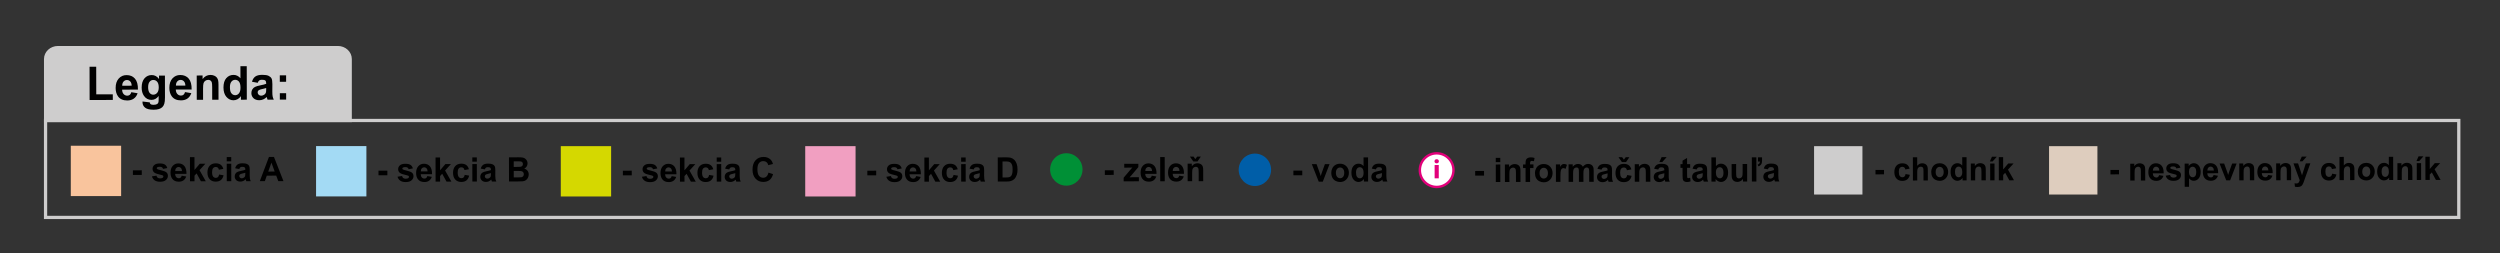 <?xml version="1.0" encoding="utf-8"?>
<!-- Generator: Adobe Illustrator 16.0.0, SVG Export Plug-In . SVG Version: 6.00 Build 0)  -->
<!DOCTYPE svg PUBLIC "-//W3C//DTD SVG 1.1//EN" "http://www.w3.org/Graphics/SVG/1.1/DTD/svg11.dtd">
<svg version="1.1" id="Layer_1" xmlns="http://www.w3.org/2000/svg" xmlns:xlink="http://www.w3.org/1999/xlink" x="0px" y="0px"
	 width="1539.153px" height="156.016px" viewBox="0 0 1539.153 156.016" enable-background="new 0 0 1539.153 156.016"
	 xml:space="preserve">
<rect x="0" y="0" width="1539.153" height="156.016" fill="#333333" stroke="none"/>
<path fill="#CECDCD" d="M215.604,74.189V36.344c0-3.889-3.406-7.041-7.605-7.041H35.682c-4.2,0-7.605,3.152-7.605,7.041v37.846
	H215.604z"/>
<path fill="none" stroke="#CECDCD" stroke-width="2" d="M215.604,74.189V36.344c0-3.889-3.406-7.041-7.605-7.041H35.682
	c-4.2,0-7.605,3.152-7.605,7.041v37.846H215.604z"/>
<path fill="#009036" d="M666.469,104.324c0,5.51-4.467,9.976-9.976,9.976c-5.51,0-9.977-4.466-9.977-9.976
	c0-5.511,4.467-9.977,9.977-9.977C662.002,94.347,666.469,98.813,666.469,104.324"/>
<g>
	<path d="M680.206,107.689l-0.006-2.852l5.463-0.011l0.005,2.852L680.206,107.689z"/>
	<path d="M691.79,111.635l-0.004-2.223l3.93-4.646c0.645-0.759,1.122-1.297,1.432-1.616c-0.323,0.021-0.749,0.036-1.276,0.044
		l-3.711,0.026l-0.005-2.364l8.688-0.017l0.004,2.02l-4.008,4.757l-1.412,1.576c0.771-0.049,1.25-0.074,1.436-0.074l4.304-0.009
		l0.005,2.507L691.79,111.635z"/>
	<path d="M709.12,108.171l2.771,0.472c-0.355,1.043-0.916,1.837-1.684,2.383c-0.768,0.547-1.729,0.82-2.883,0.822
		c-1.826,0.004-3.18-0.606-4.06-1.828c-0.694-0.98-1.044-2.218-1.046-3.713c-0.004-1.786,0.449-3.186,1.357-4.199
		c0.908-1.012,2.058-1.521,3.449-1.523c1.563-0.003,2.799,0.524,3.704,1.581s1.341,2.678,1.306,4.864l-6.966,0.013
		c0.021,0.846,0.247,1.504,0.677,1.973c0.43,0.47,0.965,0.703,1.604,0.702c0.436-0.001,0.802-0.124,1.098-0.367
		C708.745,109.105,708.969,108.713,709.12,108.171z M709.272,105.288c-0.021-0.825-0.23-1.452-0.627-1.881s-0.879-0.643-1.446-0.642
		c-0.607,0.001-1.108,0.229-1.503,0.683s-0.588,1.07-0.58,1.848L709.272,105.288z"/>
	<path d="M714.311,111.591l-0.028-14.877l2.779-0.005l0.029,14.877L714.311,111.591z"/>
	<path d="M726.021,108.139l2.771,0.471c-0.355,1.043-0.916,1.837-1.684,2.384c-0.768,0.546-1.729,0.819-2.883,0.821
		c-1.827,0.004-3.18-0.605-4.061-1.828c-0.694-0.979-1.043-2.218-1.046-3.713c-0.003-1.786,0.449-3.185,1.357-4.198
		c0.908-1.013,2.058-1.521,3.45-1.523c1.563-0.003,2.799,0.523,3.704,1.581c0.905,1.057,1.341,2.678,1.306,4.863l-6.967,0.014
		c0.021,0.846,0.248,1.503,0.678,1.972c0.43,0.471,0.965,0.704,1.604,0.702c0.436-0.001,0.802-0.123,1.098-0.367
		C725.646,109.073,725.869,108.68,726.021,108.139z M726.173,105.255c-0.021-0.825-0.23-1.451-0.627-1.88
		c-0.396-0.43-0.879-0.644-1.446-0.642c-0.607,0.001-1.108,0.229-1.503,0.683c-0.395,0.453-0.588,1.07-0.58,1.848L726.173,105.255z"
		/>
	<path d="M740.77,111.539l-2.78,0.006l-0.012-5.5c-0.002-1.164-0.063-1.916-0.182-2.258c-0.119-0.341-0.313-0.606-0.58-0.795
		c-0.268-0.189-0.59-0.283-0.966-0.283c-0.481,0.001-0.913,0.138-1.296,0.409c-0.381,0.271-0.643,0.63-0.784,1.077
		c-0.141,0.446-0.21,1.272-0.208,2.477l0.01,4.881l-2.781,0.006l-0.021-10.777l2.583-0.006l0.003,1.583
		c0.915-1.219,2.067-1.83,3.46-1.833c0.613-0.001,1.174,0.111,1.683,0.337s0.894,0.514,1.154,0.865s0.443,0.75,0.546,1.197
		c0.104,0.446,0.156,1.084,0.158,1.917L740.77,111.539z M732.597,96.425l2.246-0.005l1.071,1.51l1.146-1.514l2.236-0.005
		l-2.043,2.998l-2.572,0.006L732.597,96.425z"/>
</g>
<g>
	<path d="M908.208,108.111l-0.006-2.852l5.463-0.011l0.005,2.852L908.208,108.111z"/>
	<path d="M920.887,99.816l-0.005-2.639l2.78-0.006l0.005,2.639L920.887,99.816z M920.911,112.054l-0.021-10.776l2.78-0.006
		l0.021,10.776L920.911,112.054z"/>
	<path d="M936.099,112.023l-2.779,0.006l-0.012-5.499c-0.002-1.164-0.063-1.916-0.182-2.258c-0.12-0.342-0.313-0.606-0.58-0.796
		c-0.268-0.188-0.59-0.282-0.966-0.282c-0.481,0.001-0.913,0.138-1.296,0.409c-0.382,0.271-0.643,0.63-0.785,1.076
		c-0.141,0.447-0.209,1.273-0.207,2.478l0.01,4.88l-2.781,0.005l-0.021-10.776l2.583-0.005l0.002,1.583
		c0.915-1.22,2.068-1.83,3.461-1.833c0.613-0.001,1.174,0.111,1.682,0.337s0.893,0.514,1.154,0.865s0.443,0.75,0.547,1.197
		c0.104,0.445,0.156,1.084,0.157,1.917L936.099,112.023z"/>
	<path d="M937.681,101.244l1.544-0.003l-0.001-0.812c-0.002-0.906,0.09-1.583,0.277-2.03s0.532-0.811,1.037-1.093
		c0.504-0.281,1.143-0.424,1.914-0.425c0.791-0.002,1.566,0.119,2.325,0.36l-0.372,1.99c-0.442-0.107-0.867-0.16-1.277-0.16
		c-0.402,0.001-0.689,0.098-0.865,0.291c-0.174,0.192-0.26,0.564-0.26,1.112l0.002,0.761l2.078-0.005l0.004,2.243l-2.078,0.005
		l0.018,8.533l-2.781,0.005l-0.016-8.533l-1.545,0.003L937.681,101.244z"/>
	<path d="M945.013,106.467c-0.002-0.947,0.225-1.864,0.678-2.752c0.453-0.887,1.098-1.564,1.931-2.033
		c0.833-0.468,1.765-0.703,2.794-0.705c1.59-0.003,2.893,0.523,3.911,1.58c1.018,1.057,1.528,2.394,1.532,4.011
		c0.003,1.631-0.508,2.982-1.531,4.056c-1.023,1.074-2.314,1.613-3.871,1.616c-0.963,0.002-1.882-0.219-2.757-0.664
		s-1.54-1.099-1.997-1.959C945.245,108.754,945.016,107.705,945.013,106.467z M947.862,106.613c0.003,1.069,0.252,1.887,0.748,2.455
		c0.495,0.567,1.105,0.849,1.832,0.848c0.725-0.002,1.333-0.286,1.824-0.855c0.49-0.569,0.733-1.395,0.731-2.478
		c-0.002-1.055-0.249-1.867-0.741-2.435c-0.493-0.567-1.102-0.851-1.828-0.849c-0.726,0.001-1.335,0.287-1.828,0.856
		C948.106,104.725,947.86,105.545,947.862,106.613z"/>
	<path d="M960.707,111.976l-2.78,0.006l-0.021-10.776l2.583-0.005l0.003,1.532c0.44-0.725,0.837-1.202,1.189-1.433
		c0.352-0.23,0.753-0.347,1.201-0.348c0.634-0.001,1.244,0.177,1.832,0.533l-0.855,2.488c-0.47-0.31-0.905-0.465-1.308-0.464
		c-0.39,0.001-0.72,0.111-0.989,0.332c-0.27,0.22-0.481,0.618-0.636,1.193c-0.153,0.575-0.229,1.779-0.226,3.613L960.707,111.976z"
		/>
	<path d="M965.702,101.19l2.563-0.006l0.003,1.472c0.914-1.145,2.006-1.719,3.271-1.721c0.673-0.001,1.257,0.139,1.752,0.422
		c0.496,0.283,0.902,0.713,1.221,1.287c0.459-0.576,0.957-1.007,1.491-1.292c0.533-0.285,1.104-0.428,1.711-0.429
		c0.771-0.002,1.425,0.157,1.96,0.478s0.936,0.792,1.199,1.413c0.193,0.46,0.29,1.204,0.292,2.232l0.014,6.89l-2.78,0.005
		l-0.013-6.159c-0.002-1.068-0.099-1.758-0.29-2.069c-0.259-0.405-0.654-0.607-1.189-0.606c-0.389,0.001-0.755,0.124-1.098,0.367
		c-0.342,0.244-0.59,0.603-0.74,1.072c-0.15,0.471-0.225,1.213-0.223,2.228l0.01,5.175l-2.78,0.006l-0.012-5.905
		c-0.002-1.049-0.053-1.725-0.152-2.029c-0.099-0.305-0.253-0.53-0.462-0.679c-0.207-0.148-0.489-0.223-0.846-0.222
		c-0.429,0.001-0.814,0.119-1.157,0.357c-0.343,0.237-0.587,0.579-0.735,1.026c-0.146,0.446-0.22,1.188-0.218,2.223l0.011,5.235
		l-2.781,0.006L965.702,101.19z"/>
	<path d="M986.013,104.438l-2.523-0.462c0.281-1.042,0.768-1.814,1.459-2.316c0.692-0.502,1.721-0.754,3.086-0.757
		c1.24-0.002,2.164,0.146,2.771,0.446c0.607,0.299,1.035,0.682,1.283,1.144c0.249,0.464,0.374,1.313,0.377,2.552l-0.023,3.328
		c0.002,0.947,0.047,1.646,0.138,2.095c0.09,0.45,0.257,0.933,0.503,1.445l-2.751,0.006c-0.073-0.189-0.163-0.47-0.27-0.843
		c-0.046-0.169-0.079-0.28-0.099-0.334c-0.475,0.475-0.982,0.83-1.522,1.068c-0.54,0.237-1.117,0.357-1.73,0.358
		c-1.082,0.002-1.936-0.297-2.56-0.897c-0.625-0.602-0.938-1.361-0.939-2.281c-0.002-0.608,0.139-1.152,0.422-1.629
		c0.283-0.479,0.68-0.844,1.19-1.099s1.247-0.478,2.21-0.669c1.299-0.253,2.199-0.488,2.7-0.705l-0.001-0.284
		c-0.001-0.548-0.133-0.939-0.398-1.172c-0.264-0.233-0.762-0.349-1.494-0.347c-0.494,0.001-0.881,0.101-1.157,0.301
		S986.184,103.938,986.013,104.438z M989.737,106.745c-0.355,0.123-0.92,0.27-1.69,0.439c-0.771,0.171-1.276,0.338-1.513,0.5
		c-0.363,0.265-0.543,0.6-0.543,1.006c0.001,0.399,0.146,0.744,0.438,1.033c0.291,0.291,0.66,0.436,1.109,0.435
		c0.501-0.001,0.979-0.171,1.434-0.511c0.336-0.256,0.557-0.571,0.661-0.943c0.072-0.244,0.107-0.707,0.106-1.391L989.737,106.745z"
		/>
	<path d="M1004.368,104.302l-2.74,0.513c-0.094-0.562-0.304-0.983-0.631-1.268c-0.328-0.283-0.752-0.425-1.272-0.424
		c-0.692,0.001-1.245,0.247-1.655,0.739c-0.412,0.491-0.617,1.312-0.615,2.462c0.004,1.278,0.215,2.182,0.635,2.708
		c0.42,0.527,0.982,0.789,1.688,0.788c0.528-0.001,0.961-0.156,1.297-0.464c0.335-0.308,0.571-0.838,0.709-1.589l2.731,0.471
		c-0.281,1.286-0.823,2.258-1.627,2.915s-1.882,0.987-3.233,0.99c-1.537,0.003-2.764-0.491-3.68-1.484
		c-0.915-0.993-1.375-2.367-1.379-4.127c-0.003-1.778,0.453-3.165,1.368-4.158c0.915-0.992,2.154-1.49,3.718-1.493
		c1.279-0.003,2.297,0.277,3.054,0.841S1004.035,103.145,1004.368,104.302z M996.447,96.776l2.246-0.004l1.071,1.51l1.145-1.514
		l2.236-0.005l-2.043,2.998l-2.572,0.005L996.447,96.776z"/>
	<path d="M1016.049,111.869l-2.78,0.005l-0.012-5.499c-0.002-1.164-0.063-1.916-0.182-2.258c-0.12-0.341-0.313-0.606-0.58-0.795
		c-0.268-0.189-0.59-0.283-0.966-0.283c-0.481,0.001-0.913,0.138-1.296,0.409c-0.382,0.271-0.643,0.63-0.785,1.077
		c-0.141,0.446-0.209,1.272-0.207,2.477l0.01,4.88l-2.781,0.006l-0.021-10.776l2.583-0.006l0.002,1.583
		c0.915-1.219,2.068-1.83,3.461-1.832c0.613-0.002,1.174,0.11,1.682,0.336c0.509,0.226,0.894,0.514,1.155,0.865
		c0.261,0.352,0.443,0.75,0.546,1.197c0.104,0.446,0.156,1.085,0.158,1.918L1016.049,111.869z"/>
	<path d="M1020.932,104.371l-2.524-0.462c0.282-1.043,0.77-1.815,1.461-2.316c0.691-0.502,1.72-0.754,3.086-0.757
		c1.239-0.003,2.163,0.146,2.771,0.445c0.607,0.3,1.034,0.682,1.283,1.145c0.248,0.463,0.373,1.313,0.375,2.552l-0.022,3.328
		c0.001,0.947,0.048,1.646,0.138,2.095c0.09,0.45,0.258,0.932,0.502,1.445l-2.75,0.005c-0.073-0.189-0.163-0.469-0.27-0.842
		c-0.046-0.169-0.08-0.28-0.1-0.334c-0.474,0.475-0.98,0.83-1.521,1.068c-0.541,0.237-1.117,0.356-1.73,0.357
		c-1.082,0.003-1.936-0.297-2.561-0.896c-0.623-0.602-0.938-1.362-0.939-2.282c0-0.608,0.141-1.151,0.424-1.628
		c0.281-0.479,0.678-0.845,1.189-1.1c0.51-0.255,1.247-0.477,2.211-0.668c1.299-0.254,2.198-0.489,2.699-0.706v-0.284
		c-0.002-0.548-0.135-0.938-0.398-1.172c-0.265-0.232-0.763-0.348-1.495-0.347c-0.495,0.001-0.88,0.102-1.157,0.301
		C1021.326,103.52,1021.103,103.869,1020.932,104.371z M1024.657,106.677c-0.356,0.123-0.92,0.27-1.691,0.44
		c-0.771,0.17-1.275,0.337-1.514,0.5c-0.361,0.265-0.543,0.6-0.541,1.006c0,0.399,0.146,0.744,0.437,1.033
		c0.291,0.29,0.661,0.436,1.109,0.435c0.501-0.001,0.979-0.171,1.434-0.511c0.336-0.257,0.556-0.571,0.661-0.943
		c0.072-0.244,0.107-0.708,0.105-1.392V106.677z M1021.636,99.762l1.359-3.036l3.117-0.006l-2.715,3.039L1021.636,99.762z"/>
	<path d="M1040.566,101.045l0.005,2.273l-1.9,0.004l0.008,4.343c0.002,0.88,0.021,1.393,0.058,1.537
		c0.037,0.146,0.12,0.266,0.249,0.359c0.128,0.095,0.285,0.141,0.47,0.141c0.257,0,0.63-0.092,1.118-0.274l0.241,2.21
		c-0.646,0.286-1.378,0.429-2.196,0.431c-0.501,0.001-0.953-0.084-1.355-0.257c-0.402-0.171-0.699-0.394-0.887-0.667
		c-0.189-0.273-0.32-0.644-0.393-1.11c-0.061-0.332-0.092-1.001-0.094-2.009l-0.01-4.698l-1.275,0.003l-0.005-2.273l1.276-0.003
		l-0.004-2.142l2.787-1.669l0.008,3.806L1040.566,101.045z"/>
	<path d="M1044.579,104.325l-2.523-0.462c0.281-1.043,0.769-1.815,1.46-2.316c0.692-0.502,1.72-0.754,3.086-0.757
		c1.239-0.003,2.163,0.146,2.771,0.445c0.607,0.3,1.034,0.682,1.283,1.145s0.374,1.313,0.376,2.552l-0.023,3.328
		c0.002,0.947,0.048,1.646,0.139,2.095c0.09,0.45,0.257,0.932,0.502,1.445l-2.75,0.005c-0.074-0.189-0.164-0.469-0.27-0.842
		c-0.047-0.169-0.08-0.28-0.1-0.334c-0.475,0.475-0.981,0.83-1.521,1.068c-0.541,0.237-1.117,0.356-1.73,0.357
		c-1.082,0.003-1.936-0.297-2.561-0.896c-0.624-0.602-0.938-1.362-0.939-2.282c-0.001-0.608,0.14-1.151,0.423-1.628
		c0.282-0.479,0.679-0.845,1.19-1.1c0.51-0.255,1.246-0.477,2.21-0.668c1.299-0.254,2.198-0.489,2.7-0.706l-0.001-0.284
		c-0.001-0.548-0.134-0.938-0.398-1.172c-0.265-0.232-0.763-0.348-1.495-0.347c-0.494,0.001-0.88,0.102-1.156,0.302
		C1044.974,103.474,1044.751,103.824,1044.579,104.325z M1048.305,106.631c-0.356,0.123-0.92,0.27-1.69,0.44
		c-0.771,0.17-1.276,0.337-1.514,0.5c-0.362,0.265-0.543,0.6-0.542,1.006c0.001,0.399,0.146,0.744,0.437,1.033
		c0.291,0.29,0.661,0.436,1.109,0.435c0.502-0.001,0.979-0.171,1.434-0.511c0.336-0.257,0.557-0.571,0.662-0.943
		c0.072-0.244,0.107-0.708,0.105-1.392L1048.305,106.631z"/>
	<path d="M1053.669,111.796l-0.029-14.876l2.78-0.006l0.011,5.358c0.855-1.003,1.87-1.505,3.045-1.508
		c1.279-0.002,2.339,0.471,3.179,1.42c0.839,0.948,1.261,2.313,1.265,4.092c0.003,1.84-0.422,3.257-1.273,4.254
		c-0.853,0.996-1.889,1.495-3.109,1.497c-0.6,0.001-1.192-0.15-1.777-0.457c-0.584-0.308-1.088-0.761-1.512-1.362l0.004,1.583
		L1053.669,111.796z M1056.418,106.169c0.003,1.116,0.175,1.941,0.519,2.476c0.483,0.757,1.125,1.133,1.923,1.131
		c0.613-0.001,1.136-0.271,1.566-0.809c0.431-0.537,0.646-1.386,0.644-2.543c-0.003-1.231-0.223-2.118-0.658-2.663
		c-0.437-0.543-0.994-0.814-1.674-0.813c-0.666,0.001-1.221,0.268-1.661,0.8S1056.416,105.087,1056.418,106.169z"/>
	<path d="M1073.082,111.758l-0.003-1.613c-0.382,0.576-0.885,1.03-1.506,1.362c-0.623,0.333-1.281,0.5-1.974,0.501
		c-0.706,0.002-1.34-0.155-1.901-0.473s-0.967-0.763-1.22-1.338c-0.251-0.573-0.378-1.368-0.38-2.383l-0.014-6.819l2.781-0.005
		l0.01,4.952c0.002,1.516,0.055,2.443,0.158,2.785c0.103,0.342,0.289,0.612,0.561,0.81c0.271,0.199,0.613,0.299,1.029,0.298
		c0.475-0.001,0.9-0.136,1.275-0.403c0.375-0.267,0.633-0.6,0.77-0.995c0.139-0.396,0.206-1.365,0.203-2.907l-0.009-4.547
		l2.78-0.006l0.021,10.776L1073.082,111.758z"/>
	<path d="M1078.563,111.747l-0.029-14.876l2.781-0.005l0.028,14.876L1078.563,111.747z M1082.314,96.864l2.503-0.005l0.004,1.837
		c0.001,0.758-0.064,1.353-0.195,1.786s-0.374,0.819-0.729,1.158c-0.356,0.339-0.785,0.6-1.285,0.784l-0.498-1.065
		c0.502-0.17,0.862-0.406,1.083-0.712c0.22-0.305,0.33-0.711,0.329-1.219l-1.207,0.003L1082.314,96.864z"/>
	<path d="M1088.413,104.24l-2.523-0.462c0.281-1.043,0.769-1.815,1.46-2.316c0.692-0.503,1.72-0.755,3.086-0.757
		c1.239-0.003,2.163,0.146,2.771,0.445c0.607,0.3,1.034,0.682,1.283,1.145s0.374,1.313,0.376,2.552l-0.023,3.328
		c0.002,0.947,0.048,1.646,0.139,2.095c0.09,0.45,0.257,0.932,0.502,1.445l-2.75,0.005c-0.074-0.189-0.164-0.469-0.27-0.842
		c-0.047-0.169-0.08-0.28-0.1-0.334c-0.475,0.475-0.981,0.83-1.521,1.068c-0.541,0.237-1.117,0.356-1.73,0.357
		c-1.082,0.003-1.936-0.297-2.561-0.897c-0.624-0.601-0.938-1.361-0.939-2.281c-0.001-0.608,0.14-1.151,0.423-1.629
		c0.282-0.478,0.679-0.844,1.19-1.099c0.51-0.255,1.246-0.477,2.21-0.668c1.299-0.254,2.198-0.489,2.7-0.706l-0.001-0.284
		c-0.001-0.548-0.134-0.938-0.398-1.172c-0.265-0.232-0.763-0.348-1.495-0.347c-0.494,0.001-0.88,0.102-1.156,0.301
		C1088.808,103.389,1088.585,103.738,1088.413,104.24z M1092.139,106.546c-0.356,0.123-0.92,0.27-1.69,0.44
		c-0.771,0.17-1.276,0.337-1.514,0.5c-0.362,0.264-0.543,0.6-0.542,1.006c0.001,0.399,0.146,0.744,0.437,1.033
		c0.291,0.29,0.661,0.436,1.109,0.435c0.502-0.001,0.979-0.171,1.434-0.511c0.336-0.257,0.557-0.571,0.662-0.943
		c0.072-0.245,0.107-0.708,0.105-1.392L1092.139,106.546z"/>
</g>
<g>
	<path fill="#005EA8" d="M782.562,104.537c0,5.509-4.469,9.974-9.979,9.974c-5.507,0-9.975-4.465-9.975-9.974
		c0-5.512,4.468-9.978,9.975-9.978C778.093,94.559,782.562,99.025,782.562,104.537"/>
</g>
<g>
	<path d="M796.298,107.899l-0.006-2.852l5.463-0.011l0.005,2.852L796.298,107.899z"/>
	<path d="M811.89,111.837l-4.256-10.769l2.919-0.006l1.989,5.496l0.578,1.836c0.15-0.467,0.246-0.775,0.285-0.924
		c0.092-0.305,0.189-0.609,0.295-0.914l1.988-5.504l2.859-0.006l-4.154,10.785L811.89,111.837z"/>
	<path d="M819.616,106.281c-0.002-0.947,0.225-1.864,0.678-2.751s1.098-1.565,1.931-2.033c0.833-0.469,1.765-0.704,2.793-0.706
		c1.59-0.003,2.894,0.523,3.911,1.58c1.019,1.057,1.529,2.394,1.532,4.011c0.003,1.631-0.507,2.982-1.53,4.057
		s-2.314,1.613-3.871,1.616c-0.963,0.002-1.883-0.219-2.757-0.663c-0.874-0.446-1.54-1.099-1.997-1.96
		C819.849,108.568,819.619,107.52,819.616,106.281z M822.466,106.428c0.002,1.069,0.252,1.888,0.747,2.455
		c0.496,0.567,1.106,0.851,1.833,0.849c0.725-0.001,1.333-0.286,1.823-0.855s0.734-1.396,0.731-2.479
		c-0.002-1.055-0.248-1.866-0.74-2.434c-0.493-0.567-1.103-0.851-1.828-0.85c-0.727,0.002-1.335,0.287-1.828,0.856
		C822.71,104.54,822.464,105.359,822.466,106.428z"/>
	<path d="M842.286,111.778l-2.582,0.005L839.7,110.2c-0.428,0.616-0.933,1.076-1.516,1.378c-0.584,0.302-1.172,0.453-1.766,0.455
		c-1.207,0.002-2.242-0.494-3.105-1.49c-0.862-0.997-1.296-2.389-1.299-4.175c-0.004-1.826,0.412-3.216,1.248-4.167
		c0.836-0.953,1.895-1.43,3.174-1.433c1.174-0.002,2.191,0.496,3.051,1.496l-0.011-5.358l2.78-0.005L842.286,111.778z
		 M834.854,106.171c0.002,1.15,0.158,1.981,0.47,2.495c0.45,0.744,1.077,1.114,1.882,1.112c0.64-0.001,1.184-0.28,1.631-0.84
		c0.447-0.559,0.67-1.394,0.668-2.503c-0.002-1.238-0.222-2.129-0.658-2.673c-0.437-0.543-0.994-0.814-1.674-0.813
		c-0.66,0.001-1.211,0.271-1.656,0.81C835.073,104.298,834.852,105.103,834.854,106.171z"/>
	<path d="M847.091,104.279l-2.524-0.462c0.282-1.042,0.769-1.814,1.46-2.316s1.721-0.754,3.086-0.757
		c1.24-0.002,2.164,0.146,2.771,0.446s1.035,0.682,1.283,1.144c0.248,0.464,0.374,1.314,0.377,2.553l-0.023,3.328
		c0.002,0.947,0.047,1.646,0.137,2.095c0.09,0.45,0.258,0.933,0.503,1.445l-2.751,0.006c-0.072-0.189-0.162-0.47-0.269-0.843
		c-0.046-0.169-0.079-0.28-0.1-0.333c-0.474,0.474-0.981,0.829-1.521,1.068c-0.541,0.237-1.118,0.356-1.731,0.357
		c-1.082,0.002-1.935-0.297-2.56-0.897c-0.624-0.602-0.938-1.361-0.939-2.282c-0.001-0.608,0.14-1.151,0.423-1.629
		c0.282-0.478,0.679-0.844,1.189-1.099s1.248-0.478,2.211-0.669c1.299-0.253,2.199-0.488,2.699-0.705v-0.284
		c-0.001-0.548-0.134-0.939-0.398-1.172c-0.264-0.233-0.762-0.349-1.494-0.347c-0.495,0.001-0.881,0.101-1.158,0.301
		C847.485,103.429,847.261,103.778,847.091,104.279z M850.815,106.586c-0.355,0.123-0.92,0.27-1.691,0.439
		c-0.771,0.171-1.275,0.338-1.513,0.5c-0.362,0.265-0.543,0.6-0.542,1.006c0.001,0.399,0.146,0.744,0.438,1.035
		c0.291,0.29,0.66,0.435,1.109,0.434c0.5-0.001,0.979-0.171,1.434-0.511c0.336-0.257,0.557-0.572,0.66-0.944
		c0.072-0.244,0.107-0.707,0.107-1.391L850.815,106.586z"/>
</g>
<g>
	<rect x="28.047" y="74.178" fill="none" stroke="#CECDCD" stroke-width="2" width="1485.733" height="59.685"/>
</g>
<g>
	<path d="M55.177,61.565l-0.04-20.465l4.095-0.008l0.033,16.988l10.183-0.021l0.007,3.477L55.177,61.565z"/>
	<path d="M80.844,56.758l3.875,0.654c-0.495,1.446-1.28,2.548-2.353,3.306c-1.073,0.757-2.417,1.138-4.03,1.141
		c-2.555,0.005-4.448-0.841-5.678-2.537c-0.971-1.358-1.458-3.074-1.462-5.148c-0.005-2.478,0.627-4.418,1.898-5.824
		c1.27-1.404,2.877-2.109,4.824-2.112c2.186-0.005,3.912,0.727,5.179,2.191c1.267,1.467,1.875,3.716,1.826,6.746l-9.74,0.019
		c0.03,1.173,0.345,2.085,0.946,2.736c0.601,0.65,1.349,0.976,2.244,0.974c0.608-0.001,1.12-0.171,1.535-0.51
		C80.321,58.054,80.633,57.509,80.844,56.758z M81.058,52.76c-0.03-1.145-0.322-2.014-0.876-2.608
		c-0.555-0.595-1.229-0.892-2.021-0.891c-0.849,0.002-1.549,0.318-2.102,0.947c-0.552,0.63-0.823,1.484-0.812,2.563L81.058,52.76z"
		/>
	<path d="M87.745,62.487l4.442,0.54c0.075,0.525,0.247,0.887,0.515,1.083c0.369,0.281,0.95,0.42,1.744,0.419
		c1.015-0.002,1.775-0.158,2.282-0.469c0.341-0.207,0.599-0.541,0.773-1.001c0.119-0.328,0.178-0.935,0.176-1.816l-0.004-2.182
		c-1.159,1.617-2.624,2.427-4.395,2.43c-1.974,0.004-3.539-0.842-4.695-2.539c-0.907-1.34-1.362-3.009-1.366-5.008
		c-0.005-2.505,0.584-4.42,1.767-5.745c1.183-1.326,2.654-1.99,4.417-1.993c1.817-0.004,3.317,0.805,4.501,2.426l-0.004-2.097
		l3.639-0.007l0.026,13.413c0.003,1.764-0.137,3.082-0.421,3.956c-0.284,0.873-0.684,1.559-1.2,2.057s-1.204,0.889-2.066,1.173
		c-0.862,0.283-1.952,0.426-3.271,0.429c-2.491,0.004-4.257-0.427-5.301-1.292c-1.044-0.866-1.567-1.966-1.57-3.298
		C87.732,62.834,87.736,62.675,87.745,62.487z M91.201,53.712c0.003,1.586,0.308,2.747,0.913,3.481
		c0.605,0.735,1.352,1.103,2.237,1.101c0.95-0.002,1.751-0.38,2.405-1.138c0.653-0.756,0.979-1.876,0.976-3.358
		c-0.003-1.549-0.319-2.697-0.948-3.446c-0.629-0.75-1.422-1.124-2.381-1.122c-0.932,0.002-1.699,0.372-2.302,1.109
		C91.498,51.077,91.198,52.201,91.201,53.712z"/>
	<path d="M113.909,56.693l3.875,0.654c-0.495,1.446-1.28,2.548-2.353,3.306c-1.073,0.757-2.417,1.138-4.03,1.141
		c-2.555,0.005-4.447-0.841-5.677-2.537c-0.971-1.358-1.458-3.074-1.462-5.148c-0.005-2.478,0.627-4.418,1.898-5.824
		c1.27-1.404,2.877-2.108,4.823-2.112c2.186-0.004,3.912,0.727,5.179,2.192s1.875,3.715,1.826,6.745l-9.74,0.019
		c0.03,1.173,0.345,2.086,0.946,2.737c0.601,0.649,1.349,0.975,2.244,0.973c0.608-0.001,1.12-0.171,1.535-0.51
		C113.386,57.989,113.698,57.445,113.909,56.693z M114.123,52.696c-0.03-1.145-0.322-2.015-0.876-2.609
		c-0.555-0.594-1.229-0.892-2.021-0.891c-0.849,0.002-1.549,0.319-2.102,0.948c-0.552,0.63-0.823,1.483-0.812,2.563L114.123,52.696z
		"/>
	<path d="M134.532,61.411l-3.887,0.008l-0.015-7.629c-0.003-1.613-0.088-2.657-0.255-3.132c-0.167-0.473-0.438-0.841-0.812-1.103
		s-0.824-0.393-1.349-0.392c-0.674,0.001-1.278,0.19-1.812,0.566c-0.535,0.376-0.9,0.875-1.097,1.494
		c-0.197,0.62-0.294,1.765-0.291,3.435l0.013,6.771l-3.888,0.008l-0.029-14.947l3.611-0.007l0.004,2.195
		c1.279-1.691,2.891-2.539,4.837-2.543c0.858-0.002,1.642,0.154,2.353,0.467c0.711,0.313,1.249,0.713,1.614,1.2
		c0.365,0.487,0.62,1.04,0.764,1.66c0.144,0.618,0.217,1.505,0.219,2.659L134.532,61.411z"/>
	<path d="M151.95,61.378l-3.611,0.007l-0.004-2.195c-0.598,0.854-1.305,1.491-2.12,1.911c-0.815,0.419-1.638,0.629-2.468,0.631
		c-1.688,0.003-3.135-0.687-4.341-2.068c-1.206-1.381-1.812-3.311-1.817-5.788c-0.005-2.533,0.577-4.46,1.746-5.78
		c1.169-1.321,2.648-1.983,4.438-1.986c1.641-0.003,3.063,0.688,4.265,2.074l-0.015-7.432l3.888-0.007L151.95,61.378z M141.559,53.6
		c0.003,1.596,0.222,2.75,0.657,3.462c0.629,1.031,1.506,1.545,2.632,1.543c0.895-0.002,1.655-0.391,2.281-1.166
		c0.625-0.774,0.937-1.933,0.934-3.472c-0.003-1.717-0.311-2.952-0.92-3.706c-0.61-0.755-1.391-1.131-2.34-1.129
		c-0.922,0.002-1.694,0.376-2.315,1.123C141.865,51.003,141.556,52.117,141.559,53.6z"/>
	<path d="M158.667,50.977l-3.529-0.641c0.394-1.445,1.074-2.517,2.041-3.213c0.967-0.696,2.405-1.046,4.314-1.049
		c1.734-0.004,3.025,0.203,3.875,0.618c0.85,0.416,1.448,0.945,1.794,1.587c0.347,0.643,0.523,1.821,0.526,3.539l-0.032,4.616
		c0.002,1.313,0.066,2.282,0.192,2.906c0.126,0.624,0.36,1.292,0.703,2.005l-3.846,0.007c-0.102-0.263-0.227-0.651-0.375-1.167
		c-0.065-0.234-0.111-0.39-0.139-0.465c-0.663,0.659-1.373,1.152-2.127,1.481c-0.756,0.331-1.563,0.497-2.42,0.498
		c-1.513,0.003-2.706-0.412-3.578-1.246c-0.874-0.833-1.312-1.888-1.314-3.164c-0.001-0.844,0.195-1.598,0.591-2.26
		c0.395-0.662,0.95-1.17,1.664-1.523c0.714-0.354,1.744-0.662,3.09-0.929c1.816-0.35,3.075-0.676,3.775-0.978l0-0.395
		c-0.001-0.76-0.188-1.302-0.557-1.624c-0.369-0.323-1.065-0.484-2.089-0.482c-0.692,0.001-1.231,0.142-1.618,0.419
		C159.217,49.796,158.905,50.282,158.667,50.977z M163.875,54.176c-0.498,0.17-1.286,0.373-2.365,0.61
		c-1.079,0.237-1.784,0.468-2.116,0.693c-0.507,0.367-0.759,0.832-0.758,1.395c0.001,0.554,0.205,1.032,0.612,1.435
		c0.407,0.403,0.923,0.604,1.55,0.603c0.701-0.001,1.37-0.237,2.005-0.707c0.469-0.358,0.778-0.795,0.924-1.312
		c0.101-0.338,0.151-0.98,0.149-1.928L163.875,54.176z"/>
	<path d="M172.265,50.346l-0.008-3.955l3.888-0.008l0.008,3.955L172.265,50.346z M172.286,61.338l-0.007-3.955l3.888-0.008
		l0.007,3.955L172.286,61.338z"/>
</g>
<g>
	<path d="M233.031,107.917l-0.005-2.852l5.462-0.01l0.005,2.852L233.031,107.917z"/>
	<path d="M244.749,108.787l2.789-0.44c0.12,0.554,0.362,0.975,0.725,1.261c0.363,0.287,0.872,0.43,1.524,0.429
		c0.719-0.001,1.26-0.138,1.622-0.409c0.243-0.19,0.365-0.443,0.365-0.762c0-0.217-0.067-0.396-0.199-0.537
		c-0.138-0.135-0.449-0.259-0.931-0.374c-2.244-0.503-3.666-0.963-4.268-1.382c-0.832-0.58-1.249-1.389-1.251-2.424
		c-0.001-0.934,0.356-1.718,1.074-2.355s1.832-0.957,3.342-0.96c1.438-0.003,2.507,0.235,3.208,0.714s1.183,1.188,1.449,2.128
		l-2.621,0.503c-0.113-0.42-0.327-0.741-0.641-0.963c-0.313-0.223-0.761-0.334-1.341-0.332c-0.732,0.001-1.256,0.106-1.572,0.317
		c-0.211,0.148-0.316,0.342-0.316,0.578c0,0.203,0.093,0.376,0.278,0.518c0.251,0.188,1.117,0.455,2.599,0.797
		c1.482,0.343,2.516,0.764,3.104,1.262c0.582,0.507,0.873,1.214,0.875,2.12c0.002,0.988-0.399,1.837-1.202,2.549
		c-0.803,0.713-1.994,1.069-3.57,1.072c-1.431,0.003-2.565-0.292-3.4-0.886C245.555,110.616,245.008,109.809,244.749,108.787z"/>
	<path d="M263.083,108.397l2.771,0.471c-0.354,1.043-0.915,1.837-1.682,2.384c-0.768,0.546-1.729,0.819-2.883,0.821
		c-1.827,0.004-3.18-0.605-4.06-1.828c-0.695-0.979-1.043-2.218-1.046-3.713c-0.003-1.786,0.449-3.185,1.357-4.198
		c0.908-1.013,2.058-1.521,3.45-1.523c1.563-0.003,2.798,0.523,3.704,1.581c0.906,1.057,1.341,2.678,1.306,4.863l-6.966,0.014
		c0.021,0.846,0.247,1.503,0.677,1.972c0.43,0.471,0.965,0.704,1.604,0.702c0.436-0.001,0.801-0.123,1.098-0.367
		C262.708,109.332,262.932,108.938,263.083,108.397z M263.235,105.514c-0.021-0.825-0.23-1.451-0.627-1.88
		c-0.396-0.43-0.879-0.644-1.446-0.642c-0.607,0.001-1.108,0.229-1.503,0.683c-0.395,0.453-0.588,1.07-0.58,1.848L263.235,105.514z"
		/>
	<path d="M268.175,111.817l-0.029-14.877l2.781-0.006l0.015,7.896l3.248-3.802l3.423-0.007l-3.584,3.944l3.862,6.832l-2.998,0.006
		l-2.651-4.835l-1.293,1.393l0.007,3.45L268.175,111.817z"/>
	<path d="M288.692,104.187l-2.74,0.513c-0.094-0.561-0.304-0.983-0.631-1.267c-0.327-0.284-0.751-0.426-1.272-0.425
		c-0.693,0.001-1.245,0.248-1.656,0.739c-0.412,0.491-0.616,1.313-0.614,2.463c0.002,1.278,0.214,2.181,0.634,2.707
		c0.42,0.528,0.982,0.79,1.688,0.789c0.528-0.001,0.959-0.156,1.295-0.465c0.336-0.308,0.572-0.838,0.709-1.589l2.732,0.472
		c-0.281,1.285-0.824,2.258-1.627,2.915c-0.803,0.657-1.881,0.988-3.234,0.99c-1.537,0.003-2.763-0.491-3.679-1.483
		c-0.916-0.994-1.375-2.369-1.378-4.129c-0.003-1.778,0.452-3.165,1.367-4.157c0.915-0.993,2.154-1.491,3.718-1.494
		c1.28-0.002,2.297,0.278,3.054,0.841C287.815,102.171,288.359,103.03,288.692,104.187z"/>
	<path d="M290.79,99.535l-0.005-2.639l2.78-0.006l0.005,2.639L290.79,99.535z M290.814,111.773l-0.021-10.777l2.78-0.006
		l0.021,10.777L290.814,111.773z"/>
	<path d="M298.507,104.269l-2.524-0.462c0.282-1.042,0.769-1.814,1.46-2.316c0.692-0.502,1.72-0.754,3.086-0.757
		c1.24-0.002,2.164,0.146,2.771,0.446s1.035,0.682,1.284,1.144c0.248,0.464,0.374,1.314,0.376,2.553l-0.023,3.328
		c0.002,0.947,0.048,1.646,0.138,2.095c0.09,0.45,0.257,0.933,0.502,1.445l-2.75,0.006c-0.073-0.189-0.163-0.47-0.269-0.843
		c-0.046-0.169-0.08-0.279-0.1-0.333c-0.474,0.475-0.981,0.83-1.521,1.068c-0.541,0.237-1.118,0.356-1.731,0.357
		c-1.082,0.002-1.935-0.297-2.56-0.897c-0.624-0.602-0.938-1.361-0.939-2.282c-0.001-0.608,0.14-1.151,0.423-1.629
		c0.282-0.478,0.679-0.844,1.19-1.099c0.51-0.255,1.247-0.478,2.21-0.669c1.299-0.253,2.199-0.488,2.7-0.705l0-0.284
		c-0.001-0.548-0.134-0.939-0.398-1.172c-0.264-0.233-0.762-0.349-1.495-0.347c-0.495,0.001-0.88,0.101-1.157,0.301
		C298.902,103.418,298.678,103.768,298.507,104.269z M302.233,106.575c-0.356,0.123-0.92,0.27-1.691,0.439
		c-0.771,0.171-1.275,0.338-1.513,0.5c-0.362,0.265-0.542,0.6-0.542,1.006c0.001,0.399,0.146,0.744,0.437,1.035
		c0.291,0.29,0.661,0.435,1.109,0.434c0.501-0.001,0.979-0.171,1.434-0.51c0.336-0.258,0.557-0.573,0.661-0.945
		c0.072-0.244,0.107-0.707,0.106-1.391L302.233,106.575z"/>
	<path d="M313.345,96.853l5.798-0.012c1.147-0.002,2.003,0.045,2.568,0.143c0.564,0.097,1.069,0.301,1.515,0.61
		c0.446,0.311,0.818,0.725,1.116,1.241s0.447,1.097,0.449,1.739c0.001,0.697-0.181,1.338-0.546,1.919
		c-0.365,0.583-0.86,1.021-1.486,1.313c0.884,0.262,1.564,0.711,2.041,1.346c0.476,0.635,0.715,1.383,0.717,2.242
		c0.001,0.676-0.151,1.334-0.457,1.975c-0.306,0.639-0.724,1.151-1.253,1.534c-0.531,0.383-1.185,0.62-1.963,0.709
		c-0.488,0.056-1.666,0.091-3.532,0.108l-4.938,0.01L313.345,96.853z M316.279,99.322l0.006,3.44l1.919-0.004
		c1.141-0.002,1.851-0.02,2.127-0.055c0.501-0.062,0.895-0.24,1.182-0.534c0.287-0.296,0.429-0.683,0.428-1.163
		c-0.001-0.46-0.125-0.834-0.374-1.12c-0.248-0.288-0.616-0.461-1.104-0.521c-0.291-0.033-1.125-0.049-2.503-0.046L316.279,99.322z
		 M316.29,105.239l0.008,3.978l2.711-0.005c1.055-0.002,1.725-0.034,2.008-0.095c0.435-0.082,0.79-0.281,1.063-0.596
		c0.273-0.315,0.409-0.737,0.408-1.265c0-0.446-0.107-0.825-0.319-1.137c-0.211-0.31-0.517-0.537-0.917-0.678
		s-1.266-0.21-2.598-0.208L316.29,105.239z"/>
</g>
<g>
	<path d="M81.828,107.709l-0.006-2.852l5.462-0.011l0.006,2.852L81.828,107.709z"/>
	<path d="M93.545,108.579l2.789-0.441c0.121,0.555,0.362,0.975,0.725,1.262s0.872,0.43,1.524,0.429
		c0.719-0.002,1.26-0.139,1.623-0.41c0.243-0.189,0.365-0.442,0.365-0.761c0-0.217-0.067-0.396-0.2-0.538
		c-0.138-0.135-0.449-0.259-0.931-0.373c-2.244-0.504-3.666-0.964-4.268-1.383c-0.832-0.58-1.249-1.388-1.251-2.423
		c-0.002-0.934,0.356-1.719,1.074-2.355c0.718-0.639,1.832-0.958,3.343-0.961c1.438-0.003,2.507,0.235,3.207,0.715
		c0.7,0.478,1.183,1.188,1.449,2.128l-2.621,0.502c-0.113-0.42-0.327-0.74-0.641-0.963c-0.313-0.223-0.761-0.333-1.341-0.332
		c-0.732,0.001-1.257,0.106-1.573,0.317c-0.211,0.148-0.316,0.343-0.316,0.579c0,0.203,0.093,0.376,0.278,0.517
		c0.251,0.189,1.117,0.455,2.599,0.797c1.481,0.343,2.516,0.764,3.104,1.263c0.582,0.507,0.873,1.213,0.875,2.119
		c0.002,0.988-0.399,1.838-1.202,2.549c-0.803,0.713-1.994,1.069-3.57,1.073c-1.431,0.002-2.565-0.292-3.4-0.887
		C94.351,110.407,93.804,109.6,93.545,108.579z"/>
	<path d="M111.879,108.188l2.771,0.472c-0.354,1.042-0.916,1.836-1.683,2.383c-0.768,0.547-1.729,0.819-2.883,0.822
		c-1.827,0.003-3.18-0.606-4.06-1.828c-0.695-0.98-1.043-2.218-1.046-3.713c-0.003-1.786,0.449-3.186,1.358-4.199
		c0.908-1.013,2.058-1.521,3.45-1.523c1.563-0.003,2.798,0.524,3.704,1.581s1.341,2.678,1.306,4.863l-6.966,0.014
		c0.022,0.846,0.247,1.504,0.677,1.973c0.43,0.47,0.965,0.703,1.604,0.702c0.436-0.001,0.801-0.124,1.098-0.367
		C111.504,109.123,111.728,108.729,111.879,108.188z M112.031,105.306c-0.021-0.825-0.23-1.452-0.627-1.881
		c-0.396-0.429-0.879-0.643-1.446-0.642c-0.607,0.001-1.108,0.229-1.503,0.683c-0.395,0.454-0.588,1.07-0.58,1.848L112.031,105.306z
		"/>
	<path d="M116.971,111.608l-0.029-14.877l2.781-0.005l0.016,7.896l3.248-3.803l3.423-0.007l-3.584,3.944l3.862,6.833l-2.998,0.006
		l-2.651-4.836l-1.293,1.394l0.006,3.45L116.971,111.608z"/>
	<path d="M137.488,103.978l-2.74,0.514c-0.094-0.562-0.304-0.984-0.631-1.268s-0.751-0.426-1.272-0.424
		c-0.693,0.001-1.245,0.247-1.656,0.739c-0.412,0.491-0.616,1.312-0.614,2.462c0.002,1.278,0.214,2.182,0.634,2.708
		c0.42,0.527,0.982,0.79,1.688,0.788c0.528-0.001,0.959-0.155,1.295-0.464s0.572-0.838,0.709-1.59l2.732,0.472
		c-0.281,1.286-0.824,2.259-1.627,2.915c-0.803,0.658-1.881,0.988-3.234,0.991c-1.537,0.003-2.763-0.492-3.679-1.484
		c-0.916-0.993-1.375-2.368-1.378-4.128c-0.003-1.778,0.452-3.165,1.367-4.158c0.916-0.993,2.155-1.49,3.718-1.493
		c1.28-0.003,2.297,0.277,3.054,0.841S137.156,102.821,137.488,103.978z"/>
	<path d="M139.586,99.326l-0.005-2.639l2.78-0.005l0.005,2.639L139.586,99.326z M139.61,111.564l-0.021-10.777l2.78-0.005
		l0.021,10.777L139.61,111.564z"/>
	<path d="M147.304,104.061l-2.524-0.462c0.282-1.043,0.769-1.815,1.46-2.316c0.692-0.502,1.72-0.755,3.086-0.757
		c1.24-0.003,2.164,0.146,2.771,0.445c0.608,0.3,1.035,0.682,1.284,1.145s0.374,1.313,0.376,2.552l-0.023,3.328
		c0.002,0.947,0.048,1.646,0.138,2.096c0.089,0.45,0.257,0.932,0.502,1.445l-2.75,0.005c-0.073-0.189-0.163-0.469-0.269-0.842
		c-0.046-0.169-0.08-0.28-0.099-0.334c-0.474,0.475-0.981,0.83-1.522,1.068c-0.541,0.237-1.118,0.356-1.731,0.357
		c-1.082,0.003-1.935-0.297-2.56-0.896c-0.625-0.602-0.938-1.362-0.939-2.283c-0.001-0.608,0.14-1.151,0.422-1.628
		c0.282-0.479,0.679-0.845,1.19-1.1c0.51-0.255,1.247-0.477,2.21-0.668c1.299-0.254,2.199-0.489,2.7-0.706l0-0.284
		c-0.001-0.548-0.133-0.938-0.398-1.172c-0.264-0.232-0.763-0.348-1.495-0.347c-0.495,0.001-0.88,0.102-1.157,0.301
		C147.698,103.209,147.475,103.559,147.304,104.061z M151.029,106.366c-0.356,0.123-0.92,0.27-1.691,0.44
		c-0.772,0.17-1.276,0.337-1.513,0.5c-0.362,0.264-0.543,0.6-0.542,1.006c0.001,0.399,0.146,0.744,0.438,1.034
		s0.66,0.436,1.109,0.435c0.501-0.001,0.979-0.171,1.434-0.511c0.336-0.258,0.557-0.572,0.662-0.944
		c0.072-0.245,0.107-0.708,0.106-1.392L151.029,106.366z"/>
	<path d="M174.511,111.497l-3.186,0.006l-1.273-3.376l-5.798,0.011l-1.191,3.382l-3.107,0.006l5.621-14.889l3.097-0.006
		L174.511,111.497z M169.107,105.621l-2.009-5.517l-1.949,5.524L169.107,105.621z"/>
</g>
<rect x="194.589" y="89.939" fill="#A3DAF4" width="30.99" height="30.987"/>
<rect x="43.59" y="89.727" fill="#F9C49D" width="30.988" height="30.988"/>
<g>
	<path d="M383.489,107.955l-0.005-2.852l5.462-0.011l0.005,2.852L383.489,107.955z"/>
	<path d="M395.207,108.825l2.789-0.441c0.12,0.555,0.362,0.975,0.725,1.262c0.363,0.287,0.872,0.43,1.524,0.429
		c0.719-0.002,1.26-0.139,1.622-0.41c0.244-0.189,0.365-0.442,0.365-0.761c0-0.217-0.067-0.396-0.199-0.538
		c-0.138-0.135-0.449-0.259-0.931-0.373c-2.244-0.504-3.666-0.964-4.268-1.383c-0.832-0.58-1.249-1.388-1.251-2.423
		c-0.001-0.934,0.356-1.719,1.074-2.355c0.718-0.639,1.832-0.958,3.342-0.961c1.438-0.003,2.507,0.235,3.208,0.715
		c0.7,0.478,1.183,1.188,1.449,2.128l-2.621,0.502c-0.113-0.42-0.327-0.74-0.641-0.963c-0.313-0.223-0.761-0.333-1.341-0.332
		c-0.732,0.001-1.256,0.106-1.572,0.317c-0.211,0.149-0.316,0.343-0.316,0.579c0,0.203,0.093,0.376,0.278,0.517
		c0.251,0.189,1.117,0.455,2.599,0.797c1.482,0.343,2.516,0.764,3.104,1.263c0.582,0.507,0.873,1.213,0.875,2.119
		c0.002,0.988-0.399,1.838-1.202,2.55s-1.994,1.068-3.57,1.072c-1.431,0.002-2.565-0.292-3.4-0.887
		C396.013,110.653,395.466,109.846,395.207,108.825z"/>
	<path d="M413.54,108.435l2.771,0.472c-0.354,1.042-0.915,1.837-1.682,2.383c-0.768,0.547-1.729,0.819-2.883,0.822
		c-1.827,0.003-3.18-0.606-4.06-1.828c-0.695-0.98-1.043-2.218-1.046-3.713c-0.003-1.786,0.449-3.186,1.357-4.199
		c0.908-1.013,2.058-1.521,3.45-1.523c1.563-0.003,2.798,0.524,3.704,1.581c0.906,1.057,1.341,2.678,1.306,4.863l-6.966,0.014
		c0.021,0.846,0.247,1.504,0.677,1.973c0.43,0.47,0.965,0.703,1.604,0.702c0.436-0.001,0.801-0.124,1.098-0.367
		C413.166,109.369,413.39,108.976,413.54,108.435z M413.693,105.552c-0.021-0.825-0.23-1.452-0.627-1.881s-0.879-0.643-1.446-0.642
		c-0.607,0.001-1.108,0.229-1.503,0.683s-0.588,1.07-0.58,1.848L413.693,105.552z"/>
	<path d="M418.632,111.854l-0.029-14.877l2.781-0.005l0.015,7.896l3.248-3.803l3.423-0.007l-3.584,3.944l3.862,6.833l-2.998,0.006
		l-2.651-4.836l-1.293,1.394l0.007,3.45L418.632,111.854z"/>
	<path d="M439.149,104.224l-2.74,0.514c-0.094-0.562-0.304-0.984-0.631-1.268s-0.751-0.426-1.272-0.424
		c-0.693,0.001-1.245,0.247-1.656,0.739c-0.412,0.491-0.616,1.312-0.614,2.462c0.002,1.278,0.214,2.182,0.634,2.708
		c0.42,0.527,0.982,0.79,1.688,0.788c0.528-0.001,0.959-0.155,1.295-0.464s0.572-0.838,0.709-1.59l2.732,0.472
		c-0.281,1.286-0.824,2.259-1.627,2.915c-0.803,0.658-1.881,0.988-3.234,0.991c-1.537,0.003-2.763-0.492-3.679-1.484
		c-0.916-0.993-1.375-2.368-1.378-4.128c-0.003-1.778,0.452-3.165,1.367-4.158s2.154-1.49,3.718-1.493
		c1.28-0.003,2.297,0.277,3.054,0.841C438.273,102.208,438.817,103.067,439.149,104.224z"/>
	<path d="M441.248,99.572l-0.005-2.639l2.78-0.005l0.005,2.639L441.248,99.572z M441.271,111.811l-0.021-10.777l2.78-0.005
		l0.021,10.777L441.271,111.811z"/>
	<path d="M448.965,104.307l-2.524-0.462c0.282-1.043,0.769-1.815,1.46-2.316c0.692-0.502,1.72-0.755,3.086-0.757
		c1.24-0.003,2.164,0.146,2.771,0.445s1.035,0.682,1.284,1.145c0.248,0.463,0.374,1.313,0.376,2.552l-0.023,3.328
		c0.002,0.947,0.048,1.646,0.138,2.096c0.09,0.45,0.257,0.932,0.502,1.445l-2.75,0.005c-0.073-0.189-0.163-0.469-0.269-0.842
		c-0.046-0.169-0.08-0.28-0.1-0.334c-0.474,0.475-0.981,0.83-1.521,1.068c-0.541,0.237-1.118,0.356-1.731,0.357
		c-1.082,0.003-1.935-0.297-2.56-0.896c-0.624-0.602-0.938-1.362-0.939-2.283c-0.001-0.608,0.14-1.151,0.423-1.628
		c0.282-0.479,0.679-0.845,1.19-1.1c0.51-0.255,1.247-0.477,2.21-0.668c1.299-0.254,2.199-0.489,2.7-0.706l0-0.284
		c-0.001-0.548-0.134-0.938-0.398-1.172c-0.264-0.232-0.762-0.348-1.495-0.347c-0.495,0.001-0.88,0.102-1.157,0.301
		C449.359,103.455,449.136,103.805,448.965,104.307z M452.69,106.612c-0.356,0.123-0.92,0.27-1.691,0.44
		c-0.771,0.17-1.275,0.337-1.513,0.5c-0.362,0.264-0.542,0.6-0.542,1.006c0.001,0.399,0.146,0.744,0.437,1.034
		c0.291,0.29,0.661,0.436,1.109,0.435c0.501-0.001,0.979-0.171,1.434-0.511c0.336-0.258,0.557-0.572,0.661-0.944
		c0.072-0.245,0.107-0.708,0.106-1.392L452.69,106.612z"/>
	<path d="M473.092,106.279l2.842,0.918c-0.433,1.624-1.154,2.832-2.165,3.622s-2.295,1.187-3.852,1.189
		c-1.926,0.004-3.511-0.668-4.753-2.015c-1.243-1.348-1.866-3.192-1.871-5.533c-0.005-2.477,0.615-4.4,1.859-5.772
		s2.882-2.061,4.914-2.064c1.774-0.004,3.217,0.531,4.327,1.604c0.661,0.636,1.158,1.548,1.49,2.737l-2.898,0.717
		c-0.173-0.771-0.532-1.38-1.077-1.825c-0.545-0.445-1.207-0.667-1.985-0.666c-1.075,0.002-1.947,0.399-2.615,1.192
		c-0.668,0.794-1,2.075-0.997,3.848c0.004,1.881,0.336,3.221,0.998,4.018s1.52,1.194,2.575,1.192
		c0.778-0.001,1.447-0.257,2.007-0.766C472.449,108.168,472.851,107.368,473.092,106.279z"/>
</g>
<rect x="345.257" y="89.977" fill="#D5D800" width="30.988" height="30.988"/>
<g>
	<path d="M533.982,107.955l-0.005-2.852l5.462-0.011l0.005,2.852L533.982,107.955z"/>
	<path d="M545.7,108.825l2.789-0.441c0.12,0.555,0.362,0.975,0.725,1.262c0.363,0.287,0.872,0.43,1.524,0.429
		c0.72-0.002,1.26-0.139,1.622-0.41c0.244-0.189,0.365-0.442,0.365-0.761c-0.001-0.217-0.067-0.396-0.199-0.538
		c-0.139-0.135-0.449-0.259-0.932-0.373c-2.243-0.504-3.666-0.964-4.267-1.383c-0.832-0.58-1.249-1.388-1.251-2.423
		c-0.001-0.934,0.356-1.719,1.074-2.355c0.718-0.639,1.832-0.958,3.343-0.961c1.438-0.003,2.507,0.235,3.207,0.715
		c0.7,0.478,1.184,1.188,1.449,2.128l-2.621,0.502c-0.113-0.42-0.326-0.74-0.641-0.963c-0.313-0.223-0.762-0.333-1.342-0.332
		c-0.732,0.001-1.256,0.106-1.572,0.317c-0.211,0.149-0.316,0.343-0.316,0.579c0,0.203,0.093,0.376,0.278,0.517
		c0.251,0.189,1.117,0.455,2.599,0.797c1.481,0.343,2.517,0.764,3.104,1.263c0.582,0.507,0.873,1.213,0.875,2.119
		c0.002,0.988-0.398,1.838-1.202,2.55s-1.993,1.068-3.57,1.072c-1.431,0.002-2.565-0.292-3.4-0.887
		C546.506,110.653,545.959,109.846,545.7,108.825z"/>
	<path d="M564.033,108.435l2.771,0.472c-0.354,1.042-0.915,1.837-1.683,2.383c-0.768,0.547-1.729,0.819-2.883,0.822
		c-1.827,0.003-3.18-0.606-4.06-1.828c-0.694-0.98-1.044-2.218-1.046-3.713c-0.004-1.786,0.448-3.186,1.357-4.199
		c0.908-1.013,2.057-1.521,3.449-1.523c1.563-0.003,2.798,0.524,3.704,1.581c0.905,1.057,1.341,2.678,1.306,4.863l-6.967,0.014
		c0.021,0.846,0.248,1.504,0.678,1.973c0.43,0.47,0.965,0.703,1.604,0.702c0.436-0.001,0.802-0.124,1.098-0.367
		C563.659,109.369,563.883,108.976,564.033,108.435z M564.187,105.552c-0.021-0.825-0.23-1.452-0.627-1.881
		s-0.879-0.643-1.446-0.642c-0.607,0.001-1.108,0.229-1.503,0.683s-0.588,1.07-0.58,1.848L564.187,105.552z"/>
	<path d="M569.126,111.854l-0.029-14.877l2.781-0.005l0.016,7.896l3.248-3.803l3.423-0.007l-3.584,3.944l3.862,6.833l-2.998,0.006
		l-2.651-4.836l-1.294,1.394l0.008,3.45L569.126,111.854z"/>
	<path d="M589.644,104.224l-2.74,0.514c-0.094-0.562-0.304-0.984-0.631-1.268s-0.752-0.426-1.272-0.424
		c-0.692,0.001-1.245,0.247-1.655,0.739c-0.412,0.491-0.617,1.312-0.614,2.462c0.003,1.278,0.214,2.182,0.634,2.708
		c0.42,0.527,0.982,0.79,1.688,0.788c0.528-0.001,0.96-0.155,1.296-0.464s0.572-0.838,0.709-1.59l2.732,0.472
		c-0.281,1.286-0.824,2.259-1.628,2.915c-0.804,0.658-1.882,0.988-3.233,0.991c-1.537,0.003-2.764-0.492-3.68-1.484
		c-0.915-0.993-1.375-2.368-1.378-4.128c-0.003-1.778,0.452-3.165,1.367-4.158s2.154-1.49,3.718-1.493
		c1.279-0.003,2.297,0.277,3.055,0.841C588.767,102.208,589.311,103.067,589.644,104.224z"/>
	<path d="M591.741,99.572l-0.004-2.639l2.779-0.005l0.006,2.639L591.741,99.572z M591.766,111.811l-0.021-10.777l2.779-0.005
		l0.021,10.777L591.766,111.811z"/>
	<path d="M599.458,104.307l-2.523-0.462c0.281-1.043,0.769-1.815,1.46-2.316c0.692-0.502,1.72-0.755,3.086-0.757
		c1.239-0.003,2.164,0.146,2.771,0.445s1.035,0.682,1.284,1.145c0.248,0.463,0.373,1.313,0.375,2.552l-0.023,3.328
		c0.002,0.947,0.049,1.646,0.139,2.096c0.09,0.45,0.257,0.932,0.502,1.445l-2.75,0.005c-0.074-0.189-0.164-0.469-0.27-0.842
		c-0.047-0.169-0.08-0.28-0.1-0.334c-0.475,0.475-0.98,0.83-1.521,1.068c-0.541,0.237-1.117,0.356-1.73,0.357
		c-1.082,0.003-1.936-0.297-2.561-0.896c-0.624-0.602-0.938-1.362-0.939-2.283c-0.001-0.608,0.141-1.151,0.423-1.628
		c0.282-0.479,0.679-0.845,1.19-1.1c0.51-0.255,1.247-0.477,2.21-0.668c1.299-0.254,2.198-0.489,2.7-0.706l-0.001-0.284
		c-0.001-0.548-0.134-0.938-0.398-1.172c-0.265-0.232-0.763-0.348-1.495-0.347c-0.494,0.001-0.88,0.102-1.156,0.301
		C599.853,103.455,599.63,103.805,599.458,104.307z M603.185,106.612c-0.357,0.123-0.92,0.27-1.691,0.44
		c-0.771,0.17-1.275,0.337-1.514,0.5c-0.362,0.264-0.543,0.6-0.542,1.006c0.001,0.399,0.146,0.744,0.437,1.034
		c0.291,0.29,0.661,0.436,1.109,0.435c0.502-0.001,0.979-0.171,1.434-0.511c0.336-0.258,0.557-0.572,0.662-0.944
		c0.072-0.245,0.107-0.708,0.105-1.392V106.612z"/>
	<path d="M614.276,96.89l5.354-0.01c1.207-0.003,2.127,0.09,2.761,0.278c0.852,0.256,1.581,0.711,2.19,1.366
		c0.607,0.655,1.07,1.458,1.389,2.407s0.479,2.121,0.482,3.515c0.002,1.225-0.145,2.28-0.439,3.168
		c-0.361,1.083-0.877,1.96-1.549,2.631c-0.507,0.509-1.191,0.906-2.055,1.191c-0.646,0.212-1.511,0.317-2.592,0.319l-5.512,0.011
		L614.276,96.89z M617.21,99.401l0.02,9.854l2.187-0.005c0.817-0.001,1.408-0.05,1.771-0.145c0.475-0.123,0.869-0.33,1.182-0.622
		c0.313-0.291,0.567-0.771,0.764-1.438c0.197-0.667,0.294-1.575,0.292-2.726c-0.003-1.149-0.103-2.032-0.302-2.647
		s-0.477-1.095-0.834-1.439s-0.81-0.577-1.357-0.697c-0.409-0.094-1.211-0.14-2.404-0.138L617.21,99.401z"/>
</g>
<rect x="495.75" y="89.977" fill="#F19FC1" width="30.988" height="30.988"/>
<path fill="#FFFFFF" d="M874.155,105.394c-0.358-5.711,3.98-10.632,9.69-10.989s10.63,3.982,10.985,9.693
	c0.359,5.712-3.979,10.628-9.689,10.988C879.432,115.443,874.515,111.105,874.155,105.394"/>
<circle fill="none" stroke="#E2007A" stroke-width="1.5" cx="884.493" cy="104.746" r="10.358"/>
<g>
	<path fill="#E2007A" d="M885.87,99.304c0,0.705-0.536,1.275-1.375,1.276c-0.806,0.001-1.344-0.568-1.328-1.273
		c-0.018-0.738,0.52-1.294,1.342-1.295S885.852,98.565,885.87,99.304z M883.247,109.796l-0.01-8.207l2.551-0.003l0.01,8.207
		L883.247,109.796z"/>
</g>
<g>
	<path d="M1154.673,107.355l-0.005-2.74l5.249-0.01l0.006,2.74L1154.673,107.355z"/>
	<path d="M1175.671,103.833l-2.633,0.492c-0.09-0.539-0.291-0.945-0.605-1.217c-0.314-0.273-0.723-0.409-1.223-0.408
		c-0.666,0.001-1.197,0.238-1.592,0.71c-0.395,0.473-0.592,1.261-0.59,2.366c0.002,1.229,0.205,2.097,0.609,2.603
		c0.403,0.506,0.943,0.759,1.623,0.758c0.506-0.001,0.922-0.149,1.244-0.445c0.322-0.297,0.55-0.807,0.682-1.528l2.625,0.453
		c-0.271,1.235-0.791,2.17-1.563,2.802c-0.772,0.633-1.808,0.95-3.107,0.952c-1.478,0.003-2.655-0.473-3.535-1.427
		s-1.321-2.275-1.325-3.966c-0.003-1.71,0.436-3.042,1.314-3.997c0.879-0.953,2.07-1.433,3.572-1.436
		c1.229-0.002,2.208,0.268,2.936,0.809C1174.829,101.896,1175.352,102.722,1175.671,103.833z"/>
	<path d="M1180.345,96.822l0.011,5.256c0.859-1.035,1.889-1.555,3.087-1.557c0.615-0.001,1.17,0.114,1.665,0.348
		s0.868,0.532,1.118,0.896c0.252,0.364,0.424,0.766,0.516,1.208c0.094,0.442,0.141,1.128,0.143,2.058l0.012,6.075l-2.672,0.005
		l-0.01-5.471c-0.003-1.086-0.055-1.774-0.156-2.066c-0.104-0.293-0.282-0.525-0.539-0.696c-0.258-0.172-0.579-0.258-0.966-0.257
		c-0.443,0-0.84,0.112-1.188,0.334c-0.348,0.222-0.602,0.556-0.763,1c-0.161,0.447-0.241,1.105-0.239,1.977l0.01,5.188l-2.672,0.005
		l-0.027-14.296L1180.345,96.822z"/>
	<path d="M1188.978,105.777c-0.002-0.91,0.215-1.792,0.65-2.645c0.436-0.852,1.055-1.504,1.855-1.954s1.695-0.677,2.684-0.679
		c1.527-0.003,2.781,0.504,3.76,1.52s1.469,2.301,1.471,3.854c0.004,1.566-0.486,2.866-1.471,3.898
		c-0.983,1.032-2.224,1.55-3.719,1.553c-0.926,0.002-1.809-0.211-2.649-0.638c-0.841-0.429-1.48-1.056-1.92-1.885
		C1189.2,107.976,1188.979,106.967,1188.978,105.777z M1191.716,105.918c0.002,1.026,0.24,1.813,0.717,2.358
		s1.064,0.817,1.762,0.815c0.697-0.001,1.281-0.275,1.752-0.822s0.706-1.34,0.704-2.38c-0.002-1.015-0.239-1.795-0.713-2.34
		s-1.06-0.817-1.757-0.816c-0.697,0.002-1.283,0.276-1.756,0.823C1191.95,104.104,1191.714,104.891,1191.716,105.918z"/>
	<path d="M1210.761,111.059l-2.481,0.005l-0.003-1.521c-0.41,0.593-0.896,1.034-1.457,1.324s-1.126,0.438-1.696,0.438
		c-1.16,0.002-2.155-0.476-2.983-1.433c-0.829-0.958-1.245-2.295-1.248-4.011c-0.004-1.756,0.396-3.091,1.199-4.006
		c0.803-0.915,1.819-1.374,3.049-1.376c1.129-0.003,2.105,0.477,2.932,1.438l-0.01-5.148l2.672-0.006L1210.761,111.059z
		 M1203.62,105.671c0.002,1.105,0.152,1.904,0.451,2.397c0.432,0.715,1.035,1.071,1.809,1.069c0.615-0.001,1.137-0.271,1.567-0.808
		c0.429-0.537,0.644-1.339,0.642-2.405c-0.002-1.189-0.213-2.046-0.633-2.568c-0.419-0.522-0.955-0.783-1.607-0.782
		c-0.635,0.001-1.165,0.262-1.592,0.778C1203.83,103.871,1203.618,104.644,1203.62,105.671z"/>
	<path d="M1222.58,111.036l-2.672,0.005l-0.011-5.285c-0.002-1.118-0.061-1.842-0.175-2.169c-0.114-0.328-0.3-0.584-0.558-0.765
		c-0.258-0.182-0.566-0.272-0.928-0.271c-0.463,0.001-0.878,0.132-1.245,0.393s-0.618,0.605-0.754,1.035s-0.202,1.223-0.199,2.38
		l0.009,4.69l-2.672,0.005l-0.02-10.356l2.48-0.005l0.004,1.521c0.879-1.171,1.986-1.76,3.324-1.762
		c0.59-0.001,1.129,0.107,1.617,0.324s0.858,0.494,1.109,0.831c0.251,0.338,0.426,0.721,0.525,1.149
		c0.099,0.429,0.149,1.044,0.15,1.843L1222.58,111.036z"/>
	<path d="M1225.067,99.407l1.307-2.919l2.996-0.006l-2.609,2.922L1225.067,99.407z M1225.29,111.031l-0.02-10.356l2.672-0.006
		l0.02,10.356L1225.29,111.031z"/>
	<path d="M1230.604,111.021l-0.027-14.296l2.672-0.005l0.016,7.587l3.121-3.653l3.289-0.007l-3.444,3.791l3.712,6.564l-2.881,0.006
		l-2.548-4.646l-1.243,1.339l0.006,3.315L1230.604,111.021z"/>
</g>
<rect x="1116.856" y="89.988" fill="#CECDCD" width="29.779" height="29.778"/>
<g>
	<path d="M1299.341,107.355l-0.006-2.74l5.249-0.01l0.005,2.74L1299.341,107.355z"/>
	<path d="M1320.732,111.126l-2.672,0.006l-0.011-5.285c-0.002-1.118-0.061-1.842-0.175-2.17s-0.3-0.583-0.558-0.765
		c-0.258-0.181-0.566-0.272-0.928-0.271c-0.463,0.001-0.878,0.133-1.245,0.394c-0.367,0.26-0.618,0.605-0.754,1.034
		c-0.136,0.43-0.202,1.223-0.199,2.38l0.009,4.69l-2.672,0.006l-0.02-10.356l2.48-0.005l0.004,1.521
		c0.879-1.172,1.986-1.76,3.324-1.763c0.59-0.001,1.129,0.107,1.617,0.324s0.858,0.494,1.109,0.832
		c0.251,0.337,0.426,0.721,0.525,1.149c0.099,0.429,0.149,1.043,0.15,1.842L1320.732,111.126z"/>
	<path d="M1329.284,107.813l2.662,0.453c-0.34,1.002-0.879,1.766-1.616,2.29c-0.737,0.525-1.661,0.789-2.771,0.791
		c-1.756,0.003-3.057-0.583-3.902-1.758c-0.666-0.941-1.002-2.13-1.004-3.567c-0.004-1.716,0.432-3.061,1.304-4.035
		c0.873-0.974,1.978-1.462,3.315-1.465c1.502-0.003,2.688,0.504,3.559,1.52c0.871,1.017,1.289,2.574,1.256,4.674l-6.694,0.013
		c0.021,0.813,0.237,1.445,0.65,1.896c0.413,0.45,0.927,0.676,1.542,0.675c0.418-0.001,0.77-0.119,1.055-0.354
		S1329.139,108.334,1329.284,107.813z M1329.431,105.044c-0.021-0.793-0.222-1.396-0.604-1.809
		c-0.381-0.411-0.844-0.617-1.389-0.616c-0.583,0.001-1.064,0.221-1.444,0.656c-0.38,0.438-0.565,1.028-0.558,1.776
		L1329.431,105.044z"/>
	<path d="M1333.325,108.146l2.681-0.424c0.115,0.533,0.347,0.937,0.696,1.213c0.35,0.275,0.838,0.413,1.465,0.412
		c0.691-0.002,1.211-0.134,1.559-0.394c0.234-0.183,0.352-0.427,0.351-0.732c-0.001-0.208-0.063-0.38-0.191-0.517
		c-0.133-0.129-0.432-0.249-0.894-0.359c-2.156-0.483-3.523-0.926-4.102-1.328c-0.799-0.557-1.2-1.333-1.202-2.327
		c-0.002-0.897,0.343-1.652,1.032-2.265c0.689-0.613,1.76-0.921,3.211-0.924c1.383-0.003,2.41,0.227,3.082,0.687
		c0.674,0.461,1.138,1.143,1.393,2.045l-2.519,0.483c-0.108-0.402-0.313-0.711-0.614-0.925c-0.303-0.215-0.732-0.32-1.29-0.319
		c-0.704,0.002-1.207,0.104-1.511,0.305c-0.203,0.145-0.303,0.329-0.303,0.557c0,0.195,0.089,0.361,0.267,0.497
		c0.241,0.182,1.073,0.437,2.497,0.765c1.424,0.329,2.418,0.733,2.984,1.214c0.558,0.486,0.838,1.166,0.84,2.037
		c0.002,0.949-0.383,1.765-1.156,2.449c-0.771,0.685-1.915,1.028-3.43,1.031c-1.376,0.003-2.465-0.281-3.268-0.853
		C1334.101,109.904,1333.575,109.129,1333.325,108.146z"/>
	<path d="M1345.006,100.723l2.491-0.005l0.003,1.521c0.322-0.521,0.759-0.943,1.31-1.27s1.162-0.491,1.834-0.492
		c1.173-0.002,2.169,0.468,2.988,1.408c0.82,0.941,1.231,2.255,1.234,3.938c0.004,1.729-0.406,3.073-1.228,4.034
		c-0.823,0.961-1.82,1.442-2.993,1.444c-0.558,0.001-1.063-0.112-1.518-0.339c-0.453-0.227-0.931-0.615-1.433-1.167l0.011,5.217
		l-2.672,0.005L1345.006,100.723z M1347.659,105.721c0.002,1.164,0.229,2.022,0.68,2.578c0.451,0.555,1,0.832,1.646,0.83
		c0.621-0.001,1.138-0.257,1.549-0.769s0.615-1.349,0.613-2.512c-0.002-1.086-0.217-1.893-0.643-2.418s-0.951-0.788-1.58-0.787
		c-0.652,0.002-1.193,0.262-1.623,0.779C1347.871,103.939,1347.657,104.706,1347.659,105.721z"/>
	<path d="M1362.839,107.749l2.662,0.452c-0.34,1.002-0.879,1.766-1.616,2.291c-0.737,0.524-1.661,0.788-2.771,0.79
		c-1.756,0.004-3.057-0.583-3.902-1.758c-0.666-0.941-1.002-2.13-1.004-3.567c-0.004-1.716,0.432-3.061,1.304-4.035
		c0.873-0.973,1.978-1.462,3.315-1.464c1.502-0.003,2.688,0.503,3.559,1.52c0.871,1.016,1.289,2.573,1.256,4.673l-6.694,0.013
		c0.021,0.813,0.237,1.445,0.65,1.896c0.413,0.45,0.927,0.676,1.542,0.675c0.418-0.001,0.77-0.118,1.055-0.354
		C1362.479,108.646,1362.693,108.269,1362.839,107.749z M1362.985,104.979c-0.021-0.793-0.222-1.396-0.604-1.808
		c-0.381-0.412-0.844-0.618-1.389-0.617c-0.583,0.002-1.064,0.222-1.444,0.656c-0.38,0.438-0.565,1.028-0.558,1.776
		L1362.985,104.979z"/>
	<path d="M1370.604,111.029l-4.09-10.349l2.806-0.005l1.911,5.281l0.556,1.765c0.145-0.449,0.236-0.745,0.273-0.889
		c0.088-0.292,0.183-0.585,0.283-0.878l1.91-5.289l2.748-0.005l-3.992,10.364L1370.604,111.029z"/>
	<path d="M1387.843,110.996l-2.672,0.005l-0.011-5.285c-0.002-1.118-0.061-1.842-0.175-2.169c-0.115-0.328-0.301-0.584-0.559-0.765
		c-0.257-0.182-0.566-0.272-0.928-0.271c-0.462,0.001-0.877,0.132-1.244,0.393s-0.619,0.605-0.754,1.035
		c-0.136,0.43-0.202,1.223-0.199,2.38l0.008,4.69l-2.672,0.005l-0.02-10.356l2.481-0.005l0.003,1.521
		c0.879-1.171,1.986-1.76,3.324-1.762c0.59-0.001,1.129,0.107,1.617,0.324c0.489,0.217,0.859,0.494,1.109,0.831
		c0.252,0.338,0.426,0.722,0.525,1.149c0.1,0.429,0.15,1.044,0.151,1.843L1387.843,110.996z"/>
	<path d="M1396.394,107.684l2.663,0.453c-0.341,1.001-0.88,1.766-1.616,2.29c-0.738,0.524-1.662,0.788-2.771,0.79
		c-1.756,0.004-3.056-0.582-3.901-1.758c-0.667-0.94-1.002-2.13-1.005-3.567c-0.004-1.716,0.432-3.061,1.305-4.034
		s1.978-1.462,3.314-1.465c1.503-0.003,2.689,0.504,3.56,1.52c0.871,1.016,1.289,2.573,1.255,4.673l-6.693,0.014
		c0.02,0.813,0.236,1.444,0.65,1.896c0.412,0.451,0.926,0.677,1.541,0.675c0.418,0,0.77-0.118,1.055-0.354
		C1396.034,108.582,1396.249,108.203,1396.394,107.684z M1396.54,104.914c-0.021-0.793-0.221-1.396-0.603-1.809
		c-0.381-0.411-0.844-0.617-1.39-0.616c-0.582,0.001-1.064,0.221-1.443,0.656c-0.38,0.437-0.566,1.028-0.559,1.776L1396.54,104.914z
		"/>
	<path d="M1410.567,110.952l-2.672,0.005l-0.01-5.285c-0.002-1.118-0.061-1.842-0.176-2.169c-0.114-0.328-0.301-0.584-0.558-0.765
		c-0.257-0.182-0.566-0.272-0.928-0.272c-0.462,0.001-0.878,0.133-1.245,0.394s-0.618,0.605-0.754,1.034
		c-0.135,0.431-0.201,1.224-0.199,2.381l0.009,4.69l-2.672,0.005l-0.021-10.356l2.482-0.005l0.002,1.521
		c0.879-1.172,1.987-1.76,3.325-1.762c0.589-0.002,1.128,0.106,1.617,0.323s0.858,0.495,1.109,0.832
		c0.251,0.338,0.426,0.721,0.525,1.149c0.099,0.429,0.149,1.044,0.151,1.843L1410.567,110.952z"/>
	<path d="M1411.993,100.593l2.842-0.006l2.43,7.349l2.344-7.357l2.768-0.006l-3.547,9.974l-0.633,1.806
		c-0.234,0.604-0.457,1.067-0.668,1.386c-0.212,0.318-0.455,0.578-0.73,0.777c-0.275,0.198-0.614,0.354-1.018,0.465
		c-0.401,0.11-0.856,0.167-1.363,0.168c-0.514,0.001-1.018-0.054-1.512-0.163l-0.242-2.145c0.418,0.084,0.795,0.125,1.131,0.124
		c0.621-0.001,1.081-0.188,1.379-0.563c0.297-0.375,0.523-0.852,0.682-1.431L1411.993,100.593z M1415.831,99.317l1.307-2.918
		l2.996-0.006l-2.609,2.921L1415.831,99.317z"/>
	<path d="M1438.309,103.604l-2.634,0.492c-0.09-0.54-0.291-0.945-0.605-1.218s-0.723-0.408-1.223-0.407
		c-0.666,0.001-1.196,0.238-1.592,0.71c-0.395,0.473-0.592,1.261-0.59,2.366c0.003,1.229,0.205,2.097,0.609,2.603
		s0.944,0.759,1.623,0.758c0.507-0.002,0.922-0.149,1.244-0.446c0.323-0.297,0.551-0.806,0.682-1.527l2.625,0.452
		c-0.27,1.236-0.791,2.17-1.563,2.803c-0.773,0.632-1.809,0.949-3.107,0.952c-1.478,0.003-2.656-0.474-3.535-1.427
		c-0.881-0.954-1.322-2.276-1.325-3.967c-0.003-1.71,0.435-3.041,1.313-3.996c0.879-0.954,2.07-1.433,3.572-1.436
		c1.23-0.003,2.209,0.267,2.936,0.809C1437.466,101.666,1437.989,102.492,1438.309,103.604z"/>
	<path d="M1442.982,96.593l0.011,5.256c0.859-1.034,1.889-1.554,3.086-1.557c0.615-0.001,1.17,0.115,1.666,0.349
		c0.494,0.233,0.867,0.531,1.118,0.896c0.251,0.363,0.423,0.766,0.516,1.208s0.141,1.127,0.142,2.057l0.012,6.075l-2.672,0.006
		l-0.01-5.471c-0.002-1.086-0.055-1.774-0.156-2.067c-0.103-0.293-0.281-0.524-0.539-0.696c-0.257-0.171-0.578-0.258-0.965-0.257
		c-0.443,0.001-0.84,0.113-1.188,0.334c-0.349,0.222-0.603,0.557-0.763,1.001c-0.161,0.446-0.241,1.104-0.239,1.976l0.01,5.188
		l-2.672,0.006l-0.027-14.296L1442.982,96.593z"/>
	<path d="M1451.614,105.548c-0.002-0.91,0.215-1.791,0.65-2.644s1.055-1.504,1.855-1.955c0.801-0.449,1.695-0.676,2.686-0.678
		c1.527-0.003,2.779,0.503,3.758,1.519c0.979,1.017,1.469,2.302,1.473,3.855c0.002,1.566-0.488,2.866-1.472,3.897
		c-0.983,1.032-2.224,1.551-3.72,1.554c-0.926,0.002-1.809-0.212-2.648-0.639c-0.842-0.428-1.48-1.056-1.92-1.884
		C1451.837,107.747,1451.616,106.737,1451.614,105.548z M1454.353,105.689c0.002,1.026,0.242,1.813,0.719,2.357
		c0.476,0.545,1.063,0.817,1.76,0.816s1.281-0.276,1.753-0.823s0.706-1.34,0.704-2.38c-0.002-1.015-0.24-1.795-0.713-2.34
		c-0.474-0.545-1.059-0.816-1.756-0.815s-1.283,0.275-1.758,0.822S1454.351,104.662,1454.353,105.689z"/>
	<path d="M1473.398,110.83l-2.481,0.005l-0.003-1.521c-0.411,0.593-0.896,1.034-1.456,1.324s-1.127,0.437-1.697,0.438
		c-1.16,0.003-2.154-0.476-2.983-1.433s-1.245-2.294-1.249-4.01c-0.003-1.756,0.396-3.091,1.2-4.007
		c0.803-0.914,1.819-1.373,3.05-1.376c1.127-0.002,2.105,0.478,2.932,1.438l-0.01-5.148l2.671-0.005L1473.398,110.83z
		 M1466.257,105.441c0.002,1.105,0.152,1.905,0.452,2.397c0.432,0.715,1.035,1.071,1.809,1.07c0.614-0.002,1.138-0.271,1.567-0.808
		c0.43-0.537,0.644-1.34,0.642-2.406c-0.003-1.189-0.213-2.045-0.632-2.567c-0.42-0.523-0.956-0.784-1.609-0.782
		c-0.634,0.001-1.164,0.261-1.591,0.778C1466.468,103.643,1466.255,104.414,1466.257,105.441z"/>
	<path d="M1485.218,110.807l-2.672,0.006l-0.01-5.285c-0.002-1.118-0.061-1.842-0.176-2.17c-0.114-0.328-0.301-0.583-0.558-0.765
		c-0.257-0.181-0.566-0.272-0.928-0.271c-0.462,0.001-0.878,0.133-1.245,0.394c-0.367,0.26-0.618,0.605-0.754,1.034
		c-0.135,0.43-0.201,1.223-0.199,2.38l0.009,4.69l-2.672,0.006l-0.021-10.356l2.482-0.005l0.002,1.521
		c0.879-1.172,1.987-1.76,3.325-1.763c0.589-0.001,1.128,0.107,1.617,0.324s0.858,0.494,1.109,0.832
		c0.251,0.337,0.426,0.721,0.525,1.149c0.099,0.429,0.149,1.043,0.151,1.842L1485.218,110.807z"/>
	<path d="M1487.706,99.179l1.307-2.919l2.994-0.006l-2.609,2.921L1487.706,99.179z M1487.928,110.802l-0.021-10.356l2.672-0.005
		l0.021,10.356L1487.928,110.802z"/>
	<path d="M1493.243,110.792l-0.027-14.296l2.672-0.006l0.014,7.587l3.121-3.653l3.29-0.007l-3.444,3.791l3.712,6.565l-2.882,0.006
		l-2.547-4.646l-1.243,1.338l0.007,3.315L1493.243,110.792z"/>
</g>
<rect x="1261.523" y="89.988" fill="#DECDBE" width="29.779" height="29.778"/>
</svg>
